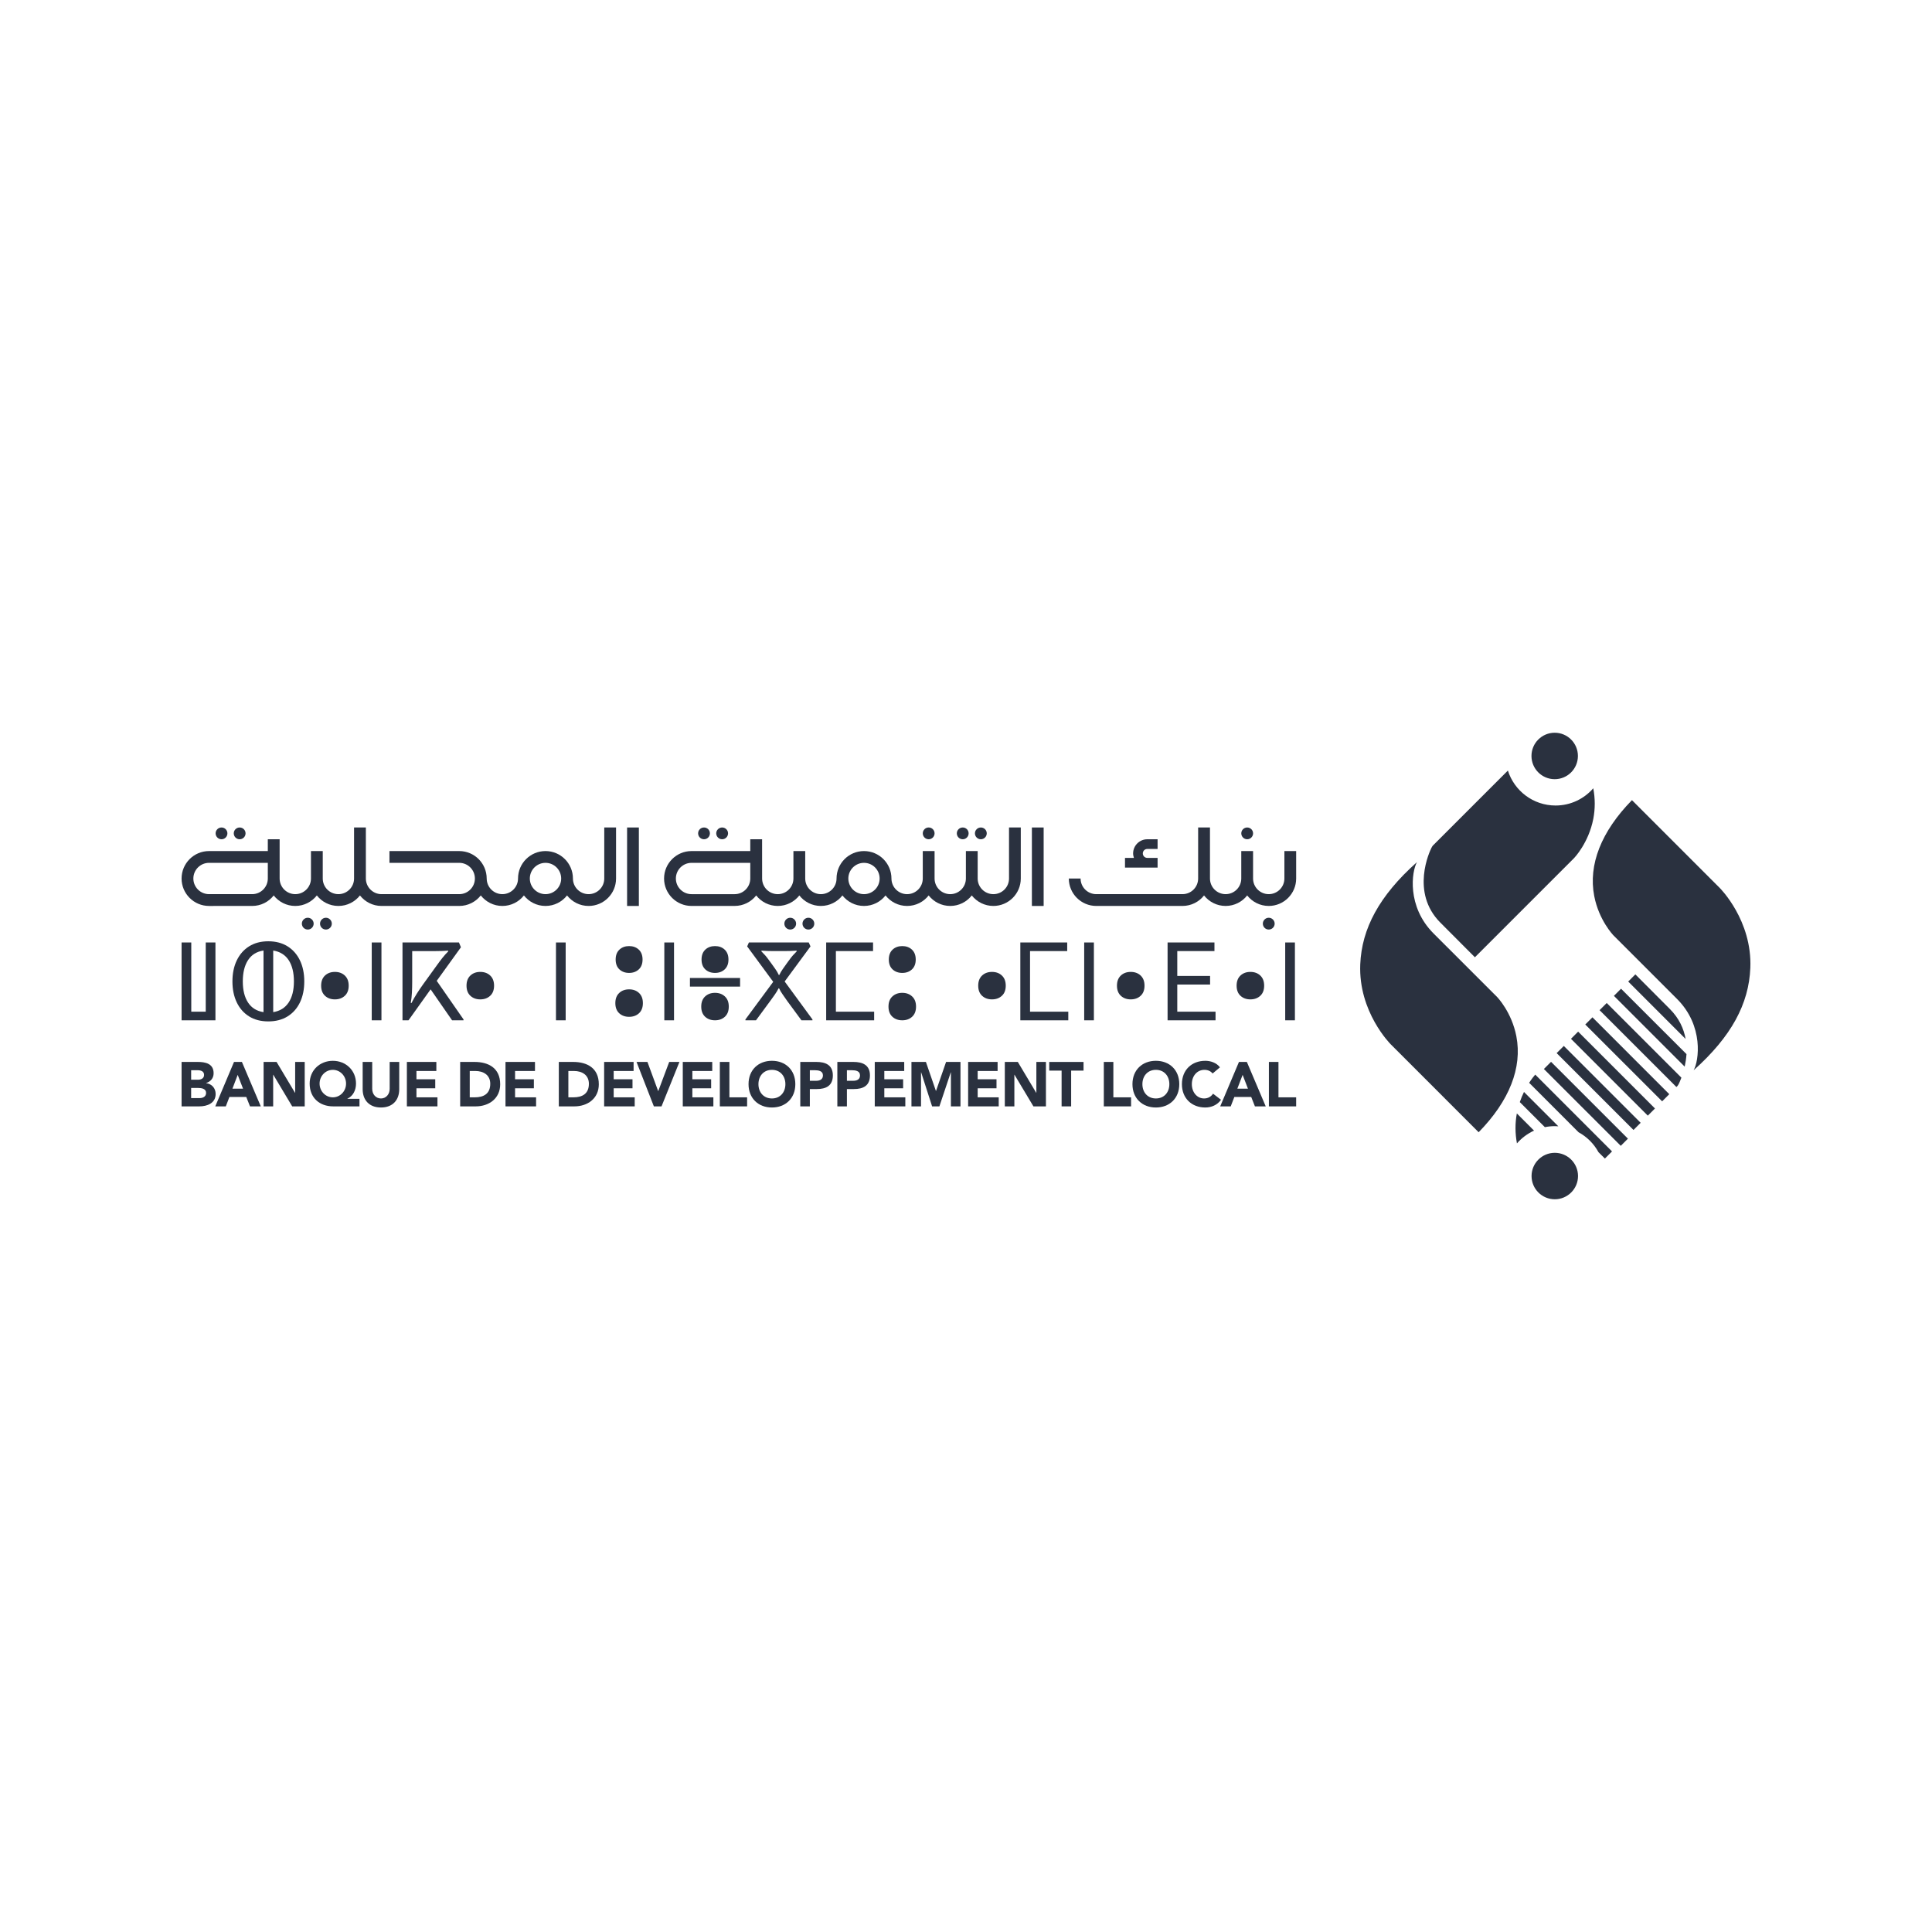 <svg width="266" height="266" viewBox="0 0 266 266" fill="none" xmlns="http://www.w3.org/2000/svg">
<g filter="url(#filter0_b_4507_11929)">
<rect width="266" height="266" rx="30" fill="white"/>
<path d="M211.373 147.952C211.208 148.142 210.892 148.527 210.535 149.084L217.339 155.89C218.497 156.522 219.45 157.476 220.081 158.633L220.962 159.512L221.946 158.528L211.373 147.952Z" fill="#2A313F"/>
<path d="M215.308 144.006L214.32 144.993L224.9 155.574L225.887 154.588L215.308 144.006Z" fill="#2A313F"/>
<path d="M209.824 150.343C209.618 150.762 209.422 151.23 209.248 151.738L212.699 155.187C213.134 155.099 213.589 155.051 214.052 155.051C214.219 155.051 214.385 155.058 214.55 155.069L209.824 150.343Z" fill="#2A313F"/>
<path d="M221.216 138.096L220.23 139.082L230.811 149.662L230.948 149.526C230.977 149.494 231.014 149.449 231.044 149.39C231.044 149.39 231.114 149.269 231.149 149.202C231.187 149.125 231.329 148.828 231.496 148.375L221.216 138.096Z" fill="#2A313F"/>
<path d="M219.249 140.065L218.262 141.053L228.845 151.633L229.829 150.648L219.249 140.065Z" fill="#2A313F"/>
<path d="M232.076 143.047C231.831 141.66 231.201 140.215 229.907 138.921C229.881 138.895 225.157 134.155 225.157 134.155L224.174 135.14L232.076 143.047Z" fill="#2A313F"/>
<path d="M208.841 153.3C208.588 154.657 208.597 156.035 208.855 157.422C209.502 156.681 210.303 156.08 211.207 155.665L208.841 153.3Z" fill="#2A313F"/>
<path d="M223.187 136.127L222.205 137.111L231.949 146.855C232.064 146.335 232.156 145.751 232.198 145.133L223.187 136.127Z" fill="#2A313F"/>
<path d="M217.278 142.035L216.293 143.024L226.872 153.603L227.859 152.619L217.278 142.035Z" fill="#2A313F"/>
<path d="M217.249 104.081C217.249 105.847 215.818 107.279 214.053 107.279C212.285 107.279 210.855 105.847 210.855 104.081C210.855 102.316 212.285 100.884 214.053 100.884C215.818 100.884 217.249 102.316 217.249 104.081Z" fill="#2A313F"/>
<path d="M240.988 133.274C241.256 126.724 236.827 122.303 236.782 122.26L224.689 110.165C220.457 114.49 218.661 119.051 219.496 123.374C220.138 126.705 222.118 128.759 222.139 128.781L230.9 137.541C234.599 141.238 233.913 146.085 233.181 147.355C238.392 142.704 240.784 138.204 240.988 133.274Z" fill="#2A313F"/>
<path d="M187.281 132.778C187.015 139.329 191.442 143.747 191.489 143.793L203.582 155.887C207.816 151.562 209.606 146.999 208.774 142.677C208.133 139.349 206.149 137.293 206.13 137.273L197.367 128.513C193.672 124.814 194.355 119.969 195.089 118.697C189.88 123.346 187.486 127.848 187.281 132.778Z" fill="#2A313F"/>
<path d="M219.363 108.53C218.103 109.983 216.245 110.904 214.171 110.904C211.093 110.904 208.487 108.879 207.608 106.091L197.272 116.427C197.243 116.458 197.21 116.506 197.174 116.565C197.174 116.565 197.11 116.685 197.075 116.751C196.879 117.137 194.138 122.856 198.316 127.034C198.342 127.059 203.065 131.798 203.065 131.798L216.725 118.139C216.746 118.117 218.724 116.062 219.369 112.734C219.634 111.35 219.632 109.944 219.363 108.53Z" fill="#2A313F"/>
<path d="M217.264 161.919C217.264 163.683 215.828 165.116 214.065 165.116C212.299 165.116 210.867 163.683 210.867 161.919C210.867 160.153 212.299 158.721 214.065 158.721C215.828 158.721 217.264 160.153 217.264 161.919Z" fill="#2A313F"/>
<path d="M143.691 113.929H142.072V124.733H143.691V113.929Z" fill="#2A313F"/>
<path d="M133.361 114.737C133.361 115.185 133 115.551 132.552 115.551C132.1 115.551 131.736 115.185 131.736 114.737C131.736 114.289 132.1 113.929 132.552 113.929C133 113.929 133.361 114.289 133.361 114.737Z" fill="#2A313F"/>
<path d="M112.112 127.169C112.112 127.617 111.751 127.981 111.299 127.981C110.855 127.981 110.488 127.617 110.488 127.169C110.488 126.725 110.855 126.357 111.299 126.357C111.751 126.357 112.112 126.725 112.112 127.169Z" fill="#2A313F"/>
<path d="M109.609 127.169C109.609 127.617 109.249 127.981 108.8 127.981C108.353 127.981 107.992 127.617 107.992 127.169C107.992 126.725 108.353 126.357 108.8 126.357C109.249 126.357 109.609 126.725 109.609 127.169Z" fill="#2A313F"/>
<path d="M100.239 114.737C100.239 115.185 99.874 115.551 99.427 115.551C98.978 115.551 98.611 115.185 98.611 114.737C98.611 114.289 98.978 113.929 99.427 113.929C99.874 113.929 100.239 114.289 100.239 114.737Z" fill="#2A313F"/>
<path d="M97.74 114.737C97.74 115.185 97.381 115.551 96.931 115.551C96.478 115.551 96.117 115.185 96.117 114.737C96.117 114.289 96.478 113.929 96.931 113.929C97.381 113.929 97.74 114.289 97.74 114.737Z" fill="#2A313F"/>
<path d="M135.857 114.737C135.857 115.185 135.495 115.551 135.044 115.551C134.597 115.551 134.23 115.185 134.23 114.737C134.23 114.289 134.597 113.929 135.044 113.929C135.495 113.929 135.857 114.289 135.857 114.737Z" fill="#2A313F"/>
<path d="M127.859 113.927C127.416 113.927 127.049 114.288 127.049 114.736C127.049 115.185 127.416 115.551 127.859 115.551C128.311 115.551 128.673 115.185 128.673 114.736C128.673 114.288 128.311 113.927 127.859 113.927Z" fill="#2A313F"/>
<path d="M103.299 120.955C103.299 122.14 102.336 123.109 101.148 123.109H95.213C94.022 123.109 93.055 122.144 93.055 120.955C93.055 119.763 94.022 118.797 95.213 118.797H103.299V120.955ZM118.955 123.109C117.768 123.109 116.8 122.144 116.8 120.958V120.955C116.8 119.763 117.768 118.797 118.955 118.797C120.146 118.797 121.109 119.763 121.109 120.955C121.109 122.144 120.146 123.109 118.955 123.109ZM138.923 113.929V120.955C138.923 122.144 137.957 123.109 136.767 123.109C135.578 123.109 134.607 122.144 134.607 120.955V117.175H132.985V120.955C132.985 122.144 132.019 123.109 130.829 123.109C129.64 123.109 128.674 122.144 128.674 120.955V117.175H127.048V120.955C127.048 122.144 126.082 123.109 124.887 123.109C123.703 123.109 122.736 122.144 122.736 120.955C122.736 118.868 121.041 117.175 118.955 117.175C116.869 117.175 115.176 118.868 115.176 120.955V120.958C115.176 122.144 114.208 123.109 113.018 123.109C111.828 123.109 110.864 122.144 110.864 120.955V117.175H109.239V120.955C109.239 122.144 108.27 123.109 107.083 123.109C105.893 123.109 104.929 122.144 104.929 120.955L104.926 115.55H103.299V117.175H95.213C93.127 117.175 91.43 118.868 91.43 120.955C91.43 123.039 93.127 124.732 95.213 124.732L101.148 124.73C102.351 124.73 103.422 124.166 104.115 123.286C104.804 124.166 105.879 124.732 107.083 124.732C108.285 124.732 109.36 124.166 110.055 123.286C110.742 124.166 111.816 124.732 113.018 124.732C114.223 124.732 115.295 124.166 115.986 123.286C116.679 124.166 117.752 124.732 118.955 124.732C120.162 124.732 121.228 124.166 121.921 123.286C122.615 124.166 123.687 124.732 124.887 124.732C126.099 124.732 127.17 124.166 127.858 123.286C128.554 124.166 129.624 124.732 130.829 124.732C132.035 124.732 133.105 124.166 133.795 123.286C134.492 124.166 135.564 124.732 136.767 124.732C138.847 124.732 140.543 123.039 140.543 120.955V113.929H138.923Z" fill="#2A313F"/>
<path d="M157.961 115.551C156.887 115.551 156.008 116.427 156.008 117.501C156.008 117.717 156.058 117.922 156.119 118.116H154.891V119.45H159.378V118.116H157.961C157.618 118.116 157.344 117.84 157.344 117.501C157.344 117.159 157.618 116.884 157.961 116.884H159.378V115.551H157.961Z" fill="#2A313F"/>
<path d="M175.496 127.169C175.496 127.617 175.134 127.981 174.677 127.981C174.236 127.981 173.869 127.617 173.869 127.169C173.869 126.725 174.236 126.357 174.677 126.357C175.134 126.357 175.496 126.725 175.496 127.169Z" fill="#2A313F"/>
<path d="M172.525 114.737C172.525 115.185 172.159 115.551 171.715 115.551C171.267 115.551 170.902 115.185 170.902 114.737C170.902 114.289 171.267 113.929 171.715 113.929C172.159 113.929 172.525 114.289 172.525 114.737Z" fill="#2A313F"/>
<path d="M176.837 117.175V120.955C176.837 122.144 175.867 123.108 174.681 123.108C173.495 123.108 172.524 122.144 172.524 120.955V117.175H170.9V120.955C170.9 122.144 169.935 123.108 168.746 123.108C167.556 123.108 166.591 122.144 166.591 120.955V113.928H164.961V120.955C164.961 122.144 163.996 123.108 162.804 123.108H150.935C149.746 123.108 148.777 122.144 148.777 120.955H147.156C147.156 123.041 148.852 124.732 150.935 124.732H162.804C164.009 124.732 165.086 124.166 165.774 123.286C166.469 124.166 167.539 124.732 168.746 124.732C169.944 124.732 171.022 124.166 171.714 123.286C172.406 124.166 173.479 124.732 174.681 124.732C176.765 124.732 178.457 123.041 178.457 120.955V117.175H176.837Z" fill="#2A313F"/>
<path d="M45.684 127.169C45.684 127.617 45.322 127.981 44.87 127.981C44.424 127.981 44.062 127.617 44.062 127.169C44.062 126.725 44.424 126.357 44.87 126.357C45.322 126.357 45.684 126.725 45.684 127.169Z" fill="#2A313F"/>
<path d="M43.185 127.169C43.185 127.617 42.822 127.981 42.375 127.981C41.927 127.981 41.56 127.617 41.56 127.169C41.56 126.725 41.927 126.357 42.375 126.357C42.822 126.357 43.185 126.725 43.185 127.169Z" fill="#2A313F"/>
<path d="M33.808 114.737C33.808 115.185 33.447 115.551 32.995 115.551C32.551 115.551 32.185 115.185 32.185 114.737C32.185 114.289 32.551 113.929 32.995 113.929C33.447 113.929 33.808 114.289 33.808 114.737Z" fill="#2A313F"/>
<path d="M31.309 114.737C31.309 115.185 30.949 115.551 30.502 115.551C30.052 115.551 29.686 115.185 29.686 114.737C29.686 114.289 30.052 113.929 30.502 113.929C30.949 113.929 31.309 114.289 31.309 114.737Z" fill="#2A313F"/>
<path d="M87.959 113.929H86.338V124.733H87.959V113.929Z" fill="#2A313F"/>
<path d="M84.819 113.927V120.955C84.819 123.04 83.126 124.733 81.039 124.733C79.835 124.733 78.764 124.165 78.072 123.286C77.38 124.165 76.307 124.733 75.105 124.733C73.898 124.733 72.828 124.165 72.134 123.286C71.442 124.165 70.369 124.733 69.165 124.733C67.961 124.733 66.889 124.165 66.194 123.286C65.5 124.165 64.43 124.732 63.228 124.732H52.526C51.323 124.732 50.252 124.165 49.56 123.286C48.867 124.165 47.795 124.733 46.59 124.733C45.387 124.733 44.313 124.165 43.624 123.286C42.928 124.165 41.859 124.733 40.654 124.733C39.447 124.733 38.378 124.165 37.685 123.286C36.997 124.165 35.922 124.732 34.721 124.732L28.781 124.733C26.694 124.733 25 123.04 25 120.955C25 118.867 26.694 117.175 28.781 117.175H36.873V115.551H38.5V120.955C38.5 122.143 39.466 123.108 40.654 123.108C41.843 123.108 42.813 122.143 42.813 120.955V117.175H44.437V120.955C44.437 122.143 45.401 123.108 46.59 123.108C47.778 123.108 48.748 122.143 48.748 120.955V113.927H50.372V120.955C50.372 122.141 51.34 123.108 52.526 123.108H63.228C64.419 123.108 65.384 122.141 65.384 120.955C65.384 119.764 64.419 118.797 63.228 118.797H53.62V117.175H63.228C65.312 117.175 67.008 118.867 67.008 120.955H67.01C67.01 122.143 67.977 123.108 69.165 123.108C70.352 123.108 71.323 122.143 71.323 120.955C71.323 118.867 73.021 117.175 75.105 117.175C77.187 117.175 78.882 118.867 78.882 120.955C78.882 122.143 79.849 123.108 81.039 123.108C82.227 123.108 83.196 122.143 83.196 120.955V113.927H84.819ZM36.873 118.797H28.781C27.591 118.797 26.623 119.764 26.623 120.955C26.623 122.143 27.591 123.108 28.781 123.108H34.721C35.906 123.108 36.873 122.141 36.873 120.955V118.797ZM77.264 120.955C77.264 119.764 76.292 118.797 75.105 118.797C73.913 118.797 72.947 119.764 72.947 120.955C72.947 122.143 73.913 123.108 75.105 123.108C76.292 123.108 77.264 122.143 77.264 120.955Z" fill="#2A313F"/>
<path d="M25 146.208H27.227C28.273 146.208 29.411 146.433 29.411 147.766C29.411 148.449 28.999 148.912 28.382 149.113V149.131C29.169 149.232 29.69 149.83 29.69 150.624C29.69 151.902 28.51 152.327 27.448 152.327H25V146.208ZM26.317 148.656H27.267C27.673 148.656 28.097 148.484 28.097 147.989C28.097 147.48 27.625 147.35 27.212 147.35H26.317V148.656ZM26.317 151.186H27.497C27.911 151.186 28.375 151.004 28.375 150.469C28.375 149.89 27.742 149.793 27.312 149.793H26.317V151.186Z" fill="#2A313F"/>
<path d="M32.219 146.208H33.307L35.906 152.327H34.421L33.906 151.031H31.587L31.089 152.327H29.639L32.219 146.208ZM32.727 147.989L32.001 149.89H33.461L32.727 147.989Z" fill="#2A313F"/>
<path d="M36.293 146.208H38.078L40.619 150.459H40.638V146.208H41.953V152.327H40.231L37.627 147.971H37.61V152.327H36.293V146.208Z" fill="#2A313F"/>
<path d="M49.494 152.327H45.874C44.012 152.327 42.635 151.161 42.635 149.191C42.635 147.342 44.052 146.054 45.825 146.054C47.596 146.054 49.015 147.349 49.015 149.191C49.015 150.055 48.641 150.9 47.824 151.271V151.29H49.494V152.327ZM45.825 151.082C46.828 151.082 47.645 150.243 47.645 149.191C47.645 148.137 46.828 147.297 45.825 147.297C44.821 147.297 44.001 148.137 44.001 149.191C44.001 150.243 44.821 151.082 45.825 151.082Z" fill="#2A313F"/>
<path d="M54.967 149.968C54.967 151.412 54.105 152.481 52.454 152.481C50.792 152.481 49.932 151.412 49.932 149.968V146.208H51.247V149.915C51.247 150.668 51.751 151.238 52.454 151.238C53.145 151.238 53.65 150.668 53.65 149.915V146.208H54.967V149.968Z" fill="#2A313F"/>
<path d="M56.02 146.208H60.077V147.455H57.337V148.595H59.925V149.838H57.337V151.082H60.229V152.327H56.02V146.208Z" fill="#2A313F"/>
<path d="M63.357 146.208H65.331C67.255 146.208 68.866 147.048 68.866 149.287C68.866 151.264 67.288 152.327 65.508 152.327H63.357V146.208ZM64.675 151.082H65.357C66.581 151.082 67.499 150.605 67.499 149.215C67.499 148.015 66.562 147.455 65.451 147.455H64.675V151.082Z" fill="#2A313F"/>
<path d="M69.598 146.208H73.656V147.455H70.915V148.595H73.504V149.838H70.915V151.082H73.809V152.327H69.598V146.208Z" fill="#2A313F"/>
<path d="M76.938 146.208H78.911C80.834 146.208 82.445 147.048 82.445 149.287C82.445 151.264 80.869 152.327 79.087 152.327H76.938V146.208ZM78.253 151.082H78.937C80.159 151.082 81.078 150.605 81.078 149.215C81.078 148.015 80.143 147.455 79.03 147.455H78.253V151.082Z" fill="#2A313F"/>
<path d="M83.178 146.208H87.234V147.455H84.493V148.595H87.083V149.838H84.493V151.082H87.387V152.327H83.178V146.208Z" fill="#2A313F"/>
<path d="M87.639 146.208H89.14L90.616 150.218H90.632L92.136 146.208H93.545L91.08 152.327H90.025L87.639 146.208Z" fill="#2A313F"/>
<path d="M94.006 146.208H98.062V147.455H95.324V148.595H97.911V149.838H95.324V151.082H98.218V152.327H94.006V146.208Z" fill="#2A313F"/>
<path d="M99.109 146.208H100.425V151.082H102.863V152.327H99.109V146.208Z" fill="#2A313F"/>
<path d="M106.279 146.052C108.143 146.052 109.502 147.306 109.502 149.268C109.502 151.227 108.143 152.482 106.279 152.482C104.415 152.482 103.059 151.227 103.059 149.268C103.059 147.306 104.415 146.052 106.279 146.052ZM106.279 151.237C107.402 151.237 108.134 150.41 108.134 149.268C108.134 148.127 107.402 147.297 106.279 147.297C105.158 147.297 104.423 148.127 104.423 149.268C104.423 150.41 105.158 151.237 106.279 151.237Z" fill="#2A313F"/>
<path d="M110.184 146.208H112.403C113.641 146.208 114.668 146.615 114.668 148.063C114.668 149.501 113.715 149.943 112.459 149.943H111.5V152.327H110.184V146.208ZM111.5 148.803H112.376C112.841 148.803 113.304 148.637 113.304 148.063C113.304 147.434 112.678 147.35 112.175 147.35H111.5V148.803Z" fill="#2A313F"/>
<path d="M115.287 146.208H117.505C118.745 146.208 119.775 146.615 119.775 148.063C119.775 149.501 118.821 149.943 117.564 149.943H116.603V152.327H115.287V146.208ZM116.603 148.803H117.481C117.944 148.803 118.408 148.637 118.408 148.063C118.408 147.434 117.783 147.35 117.277 147.35H116.603V148.803Z" fill="#2A313F"/>
<path d="M120.438 146.208H124.494V147.455H121.754V148.595H124.344V149.838H121.754V151.082H124.646V152.327H120.438V146.208Z" fill="#2A313F"/>
<path d="M125.49 146.208H127.48L128.858 150.2H128.873L130.257 146.208H132.24V152.327H130.922V147.635H130.906L129.337 152.327H128.333L126.824 147.635H126.807V152.327H125.49V146.208Z" fill="#2A313F"/>
<path d="M133.293 146.208H137.351V147.455H134.608V148.595H137.2V149.838H134.608V151.082H137.505V152.327H133.293V146.208Z" fill="#2A313F"/>
<path d="M138.344 146.208H140.133L142.67 150.459H142.688V146.208H144.005V152.327H142.283L139.676 147.971H139.659V152.327H138.344V146.208Z" fill="#2A313F"/>
<path d="M146.163 147.403H144.459V146.21H149.183V147.403H147.477V152.327H146.163V147.403Z" fill="#2A313F"/>
<path d="M151.975 146.208H153.288V151.082H155.728V152.327H151.975V146.208Z" fill="#2A313F"/>
<path d="M159.143 146.052C161.006 146.052 162.366 147.306 162.366 149.268C162.366 151.227 161.006 152.482 159.143 152.482C157.279 152.482 155.918 151.227 155.918 149.268C155.918 147.306 157.279 146.052 159.143 146.052ZM159.143 151.237C160.267 151.237 160.998 150.41 160.998 149.268C160.998 148.127 160.267 147.297 159.143 147.297C158.021 147.297 157.287 148.127 157.287 149.268C157.287 150.41 158.021 151.237 159.143 151.237Z" fill="#2A313F"/>
<path d="M166.954 147.8C166.693 147.48 166.314 147.297 165.826 147.297C164.827 147.297 164.094 148.127 164.094 149.268C164.094 150.408 164.827 151.237 165.78 151.237C166.314 151.237 166.74 150.996 167.013 150.581L168.11 151.417C167.608 152.144 166.768 152.482 165.949 152.482C164.085 152.482 162.727 151.226 162.727 149.268C162.727 147.305 164.085 146.052 165.949 146.052C166.616 146.052 167.461 146.286 167.966 146.951L166.954 147.8Z" fill="#2A313F"/>
<path d="M170.581 146.208H171.669L174.267 152.327H172.78L172.268 151.031H169.946L169.448 152.327H168L170.581 146.208ZM171.086 147.989L170.359 149.89H171.82L171.086 147.989Z" fill="#2A313F"/>
<path d="M174.703 146.208H176.02V151.082H178.456V152.327H174.703V146.208Z" fill="#2A313F"/>
<path d="M87.947 130.744C87.6 130.42 87.156 130.258 86.615 130.258C86.076 130.258 85.632 130.42 85.284 130.744C84.938 131.069 84.764 131.524 84.764 132.109C84.764 132.694 84.938 133.147 85.284 133.468C85.632 133.791 86.076 133.952 86.615 133.952C87.156 133.952 87.6 133.791 87.947 133.468C88.293 133.147 88.468 132.694 88.468 132.109C88.468 131.524 88.293 131.069 87.947 130.744Z" fill="#2A313F"/>
<path d="M99.773 130.744C99.427 130.42 98.983 130.258 98.442 130.258C97.902 130.258 97.458 130.42 97.11 130.744C96.763 131.069 96.59 131.524 96.59 132.109C96.59 132.694 96.763 133.147 97.11 133.468C97.458 133.791 97.902 133.952 98.442 133.952C98.983 133.952 99.427 133.791 99.773 133.468C100.12 133.147 100.295 132.694 100.295 132.109C100.295 131.524 100.12 131.069 99.773 130.744Z" fill="#2A313F"/>
<path d="M125.556 130.744C125.209 130.42 124.765 130.258 124.225 130.258C123.686 130.258 123.241 130.42 122.893 130.744C122.547 131.069 122.373 131.524 122.373 132.109C122.373 132.694 122.547 133.147 122.893 133.468C123.241 133.791 123.686 133.952 124.225 133.952C124.765 133.952 125.209 133.791 125.556 133.468C125.902 133.147 126.078 132.694 126.078 132.109C126.078 131.524 125.902 131.069 125.556 130.744Z" fill="#2A313F"/>
<path d="M25 140.478V129.76H26.335V139.29H28.327V129.76H29.662V140.478H25Z" fill="#2A313F"/>
<path d="M40.467 135.119C40.467 133.909 40.227 132.937 39.748 132.2C39.267 131.465 38.556 131.023 37.616 130.871V139.352C38.547 139.202 39.254 138.76 39.739 138.03C40.225 137.3 40.467 136.33 40.467 135.119ZM33.429 135.119C33.429 136.33 33.671 137.302 34.156 138.039C34.642 138.774 35.35 139.211 36.281 139.352V130.871C35.339 131.011 34.629 131.453 34.149 132.193C33.669 132.934 33.429 133.909 33.429 135.119ZM36.941 140.628C35.911 140.628 35.027 140.397 34.292 139.937C33.557 139.477 32.991 138.833 32.596 138.007C32.2 137.182 32.002 136.221 32.002 135.119C32.002 134.018 32.203 133.053 32.602 132.221C33.003 131.392 33.571 130.747 34.307 130.287C35.042 129.827 35.92 129.597 36.941 129.597C37.961 129.597 38.842 129.827 39.583 130.287C40.321 130.747 40.893 131.392 41.293 132.221C41.694 133.053 41.893 134.018 41.893 135.119C41.893 136.221 41.695 137.182 41.301 138.007C40.905 138.833 40.337 139.477 39.597 139.937C38.856 140.397 37.971 140.628 36.941 140.628Z" fill="#2A313F"/>
<path d="M51.182 129.761H52.518V140.477H51.182V129.761Z" fill="#2A313F"/>
<path d="M56.646 138.106C56.896 137.625 57.146 137.188 57.396 136.792C57.646 136.397 57.932 135.974 58.253 135.524L60.129 132.928C60.398 132.546 60.661 132.197 60.916 131.877C61.172 131.556 61.439 131.257 61.72 130.977L61.689 130.888C61.408 130.906 61.154 130.921 60.923 130.931C60.693 130.943 60.388 130.947 60.008 130.947H56.752V135.209C56.752 135.69 56.739 136.175 56.715 136.665C56.689 137.154 56.637 137.625 56.556 138.075L56.646 138.106ZM55.416 140.478V129.76H63.189L63.46 130.421L60.129 135.044L63.82 140.356V140.478H62.243L59.288 136.215L56.242 140.478H55.416Z" fill="#2A313F"/>
<path d="M76.547 129.761H77.882V140.477H76.547V129.761Z" fill="#2A313F"/>
<path d="M91.465 129.761H92.8V140.477H91.465V129.761Z" fill="#2A313F"/>
<path d="M94.992 134.65H101.896V135.836H94.992V134.65Z" fill="#2A313F"/>
<path d="M107.223 134.233H107.297C107.428 133.953 107.59 133.675 107.785 133.399C107.981 133.125 108.163 132.867 108.333 132.627L108.574 132.297C108.803 131.977 109 131.723 109.165 131.538C109.332 131.354 109.508 131.167 109.698 130.976L109.668 130.887C109.398 130.905 109.124 130.92 108.844 130.931C108.564 130.942 108.278 130.946 107.988 130.946H106.532C106.252 130.946 105.962 130.942 105.663 130.931C105.361 130.92 105.091 130.905 104.851 130.887L104.821 130.976C105.012 131.167 105.189 131.354 105.355 131.538C105.519 131.723 105.711 131.973 105.931 132.281L106.186 132.627C106.357 132.867 106.541 133.128 106.743 133.407C106.942 133.687 107.102 133.963 107.223 134.233ZM102.631 140.477V140.356L106.457 135.178L102.871 130.302L103.11 129.76H111.35L111.59 130.302L108.033 135.132L111.86 140.356V140.477H110.344L108.378 137.806C108.207 137.554 108.01 137.271 107.785 136.956C107.559 136.641 107.387 136.348 107.267 136.079H107.192C107.062 136.348 106.887 136.639 106.668 136.95C106.447 137.259 106.242 137.544 106.052 137.806L104.086 140.477H102.631Z" fill="#2A313F"/>
<path d="M113.75 140.478V129.76H120.203V130.947H115.086V139.29H120.354V140.478H113.75Z" fill="#2A313F"/>
<path d="M140.48 140.478V129.76H146.934V130.947H141.816V139.29H147.084V140.478H140.48Z" fill="#2A313F"/>
<path d="M149.273 129.761H150.608V140.477H149.273V129.761Z" fill="#2A313F"/>
<path d="M160.754 140.478V129.76H167.207V130.947H162.089V134.368H166.606V135.554H162.089V139.29H167.357V140.478H160.754Z" fill="#2A313F"/>
<path d="M176.949 129.761H178.285V140.477H176.949V129.761Z" fill="#2A313F"/>
<path d="M47.473 134.311C47.118 133.978 46.664 133.813 46.11 133.813C45.557 133.813 45.103 133.978 44.747 134.311C44.392 134.644 44.215 135.11 44.215 135.708C44.215 136.309 44.392 136.773 44.747 137.101C45.103 137.43 45.557 137.596 46.11 137.596C46.664 137.596 47.118 137.43 47.473 137.101C47.829 136.773 48.008 136.309 48.008 135.708C48.008 135.11 47.829 134.644 47.473 134.311Z" fill="#2A313F"/>
<path d="M67.49 134.311C67.135 133.978 66.68 133.813 66.127 133.813C65.573 133.813 65.12 133.978 64.763 134.311C64.409 134.644 64.231 135.11 64.231 135.708C64.231 136.309 64.409 136.773 64.763 137.101C65.12 137.43 65.573 137.596 66.127 137.596C66.68 137.596 67.135 137.43 67.49 137.101C67.844 136.773 68.024 136.309 68.024 135.708C68.024 135.11 67.844 134.644 67.49 134.311Z" fill="#2A313F"/>
<path d="M137.94 134.311C137.586 133.978 137.13 133.813 136.576 133.813C136.024 133.813 135.57 133.978 135.214 134.311C134.859 134.644 134.682 135.11 134.682 135.708C134.682 136.309 134.859 136.773 135.214 137.101C135.57 137.43 136.024 137.596 136.576 137.596C137.13 137.596 137.586 137.43 137.94 137.101C138.295 136.773 138.473 136.309 138.473 135.708C138.473 135.11 138.295 134.644 137.94 134.311Z" fill="#2A313F"/>
<path d="M157.045 134.311C156.691 133.978 156.235 133.813 155.681 133.813C155.129 133.813 154.675 133.978 154.319 134.311C153.964 134.644 153.785 135.11 153.785 135.708C153.785 136.309 153.964 136.773 154.319 137.101C154.675 137.43 155.129 137.596 155.681 137.596C156.235 137.596 156.691 137.43 157.045 137.101C157.4 136.773 157.579 136.309 157.579 135.708C157.579 135.11 157.4 134.644 157.045 134.311Z" fill="#2A313F"/>
<path d="M173.517 134.311C173.163 133.978 172.707 133.813 172.154 133.813C171.601 133.813 171.147 133.978 170.791 134.311C170.436 134.644 170.258 135.11 170.258 135.708C170.258 136.309 170.436 136.773 170.791 137.101C171.147 137.43 171.601 137.596 172.154 137.596C172.707 137.596 173.163 137.43 173.517 137.101C173.872 136.773 174.05 136.309 174.05 135.708C174.05 135.11 173.872 134.644 173.517 134.311Z" fill="#2A313F"/>
<path d="M87.979 136.713C87.625 136.379 87.169 136.215 86.616 136.215C86.063 136.215 85.609 136.379 85.253 136.713C84.898 137.046 84.721 137.511 84.721 138.11C84.721 138.71 84.898 139.175 85.253 139.505C85.609 139.832 86.063 139.997 86.616 139.997C87.169 139.997 87.625 139.832 87.979 139.505C88.335 139.175 88.513 138.71 88.513 138.11C88.513 137.511 88.335 137.046 87.979 136.713Z" fill="#2A313F"/>
<path d="M99.806 137.194C99.451 136.861 98.996 136.694 98.442 136.694C97.889 136.694 97.436 136.861 97.079 137.194C96.725 137.525 96.547 137.99 96.547 138.591C96.547 139.189 96.725 139.654 97.079 139.983C97.436 140.312 97.889 140.476 98.442 140.476C98.996 140.476 99.451 140.312 99.806 139.983C100.161 139.654 100.339 139.189 100.339 138.591C100.339 137.99 100.161 137.525 99.806 137.194Z" fill="#2A313F"/>
<path d="M125.587 137.194C125.232 136.861 124.778 136.694 124.224 136.694C123.67 136.694 123.217 136.861 122.86 137.194C122.505 137.525 122.328 137.99 122.328 138.591C122.328 139.189 122.505 139.654 122.86 139.983C123.217 140.312 123.67 140.476 124.224 140.476C124.778 140.476 125.232 140.312 125.587 139.983C125.942 139.654 126.121 139.189 126.121 138.591C126.121 137.99 125.942 137.525 125.587 137.194Z" fill="#2A313F"/>
<path d="M213.551 146.193L212.564 147.18L223.147 157.759L224.134 156.773L213.551 146.193Z" fill="#2A313F"/>
</g>
<defs>
<filter id="filter0_b_4507_11929" x="-15" y="-15" width="296" height="296" filterUnits="userSpaceOnUse" color-interpolation-filters="sRGB">
<feFlood flood-opacity="0" result="BackgroundImageFix"/>
<feGaussianBlur in="BackgroundImageFix" stdDeviation="7.5"/>
<feComposite in2="SourceAlpha" operator="in" result="effect1_backgroundBlur_4507_11929"/>
<feBlend mode="normal" in="SourceGraphic" in2="effect1_backgroundBlur_4507_11929" result="shape"/>
</filter>
</defs>
</svg>
